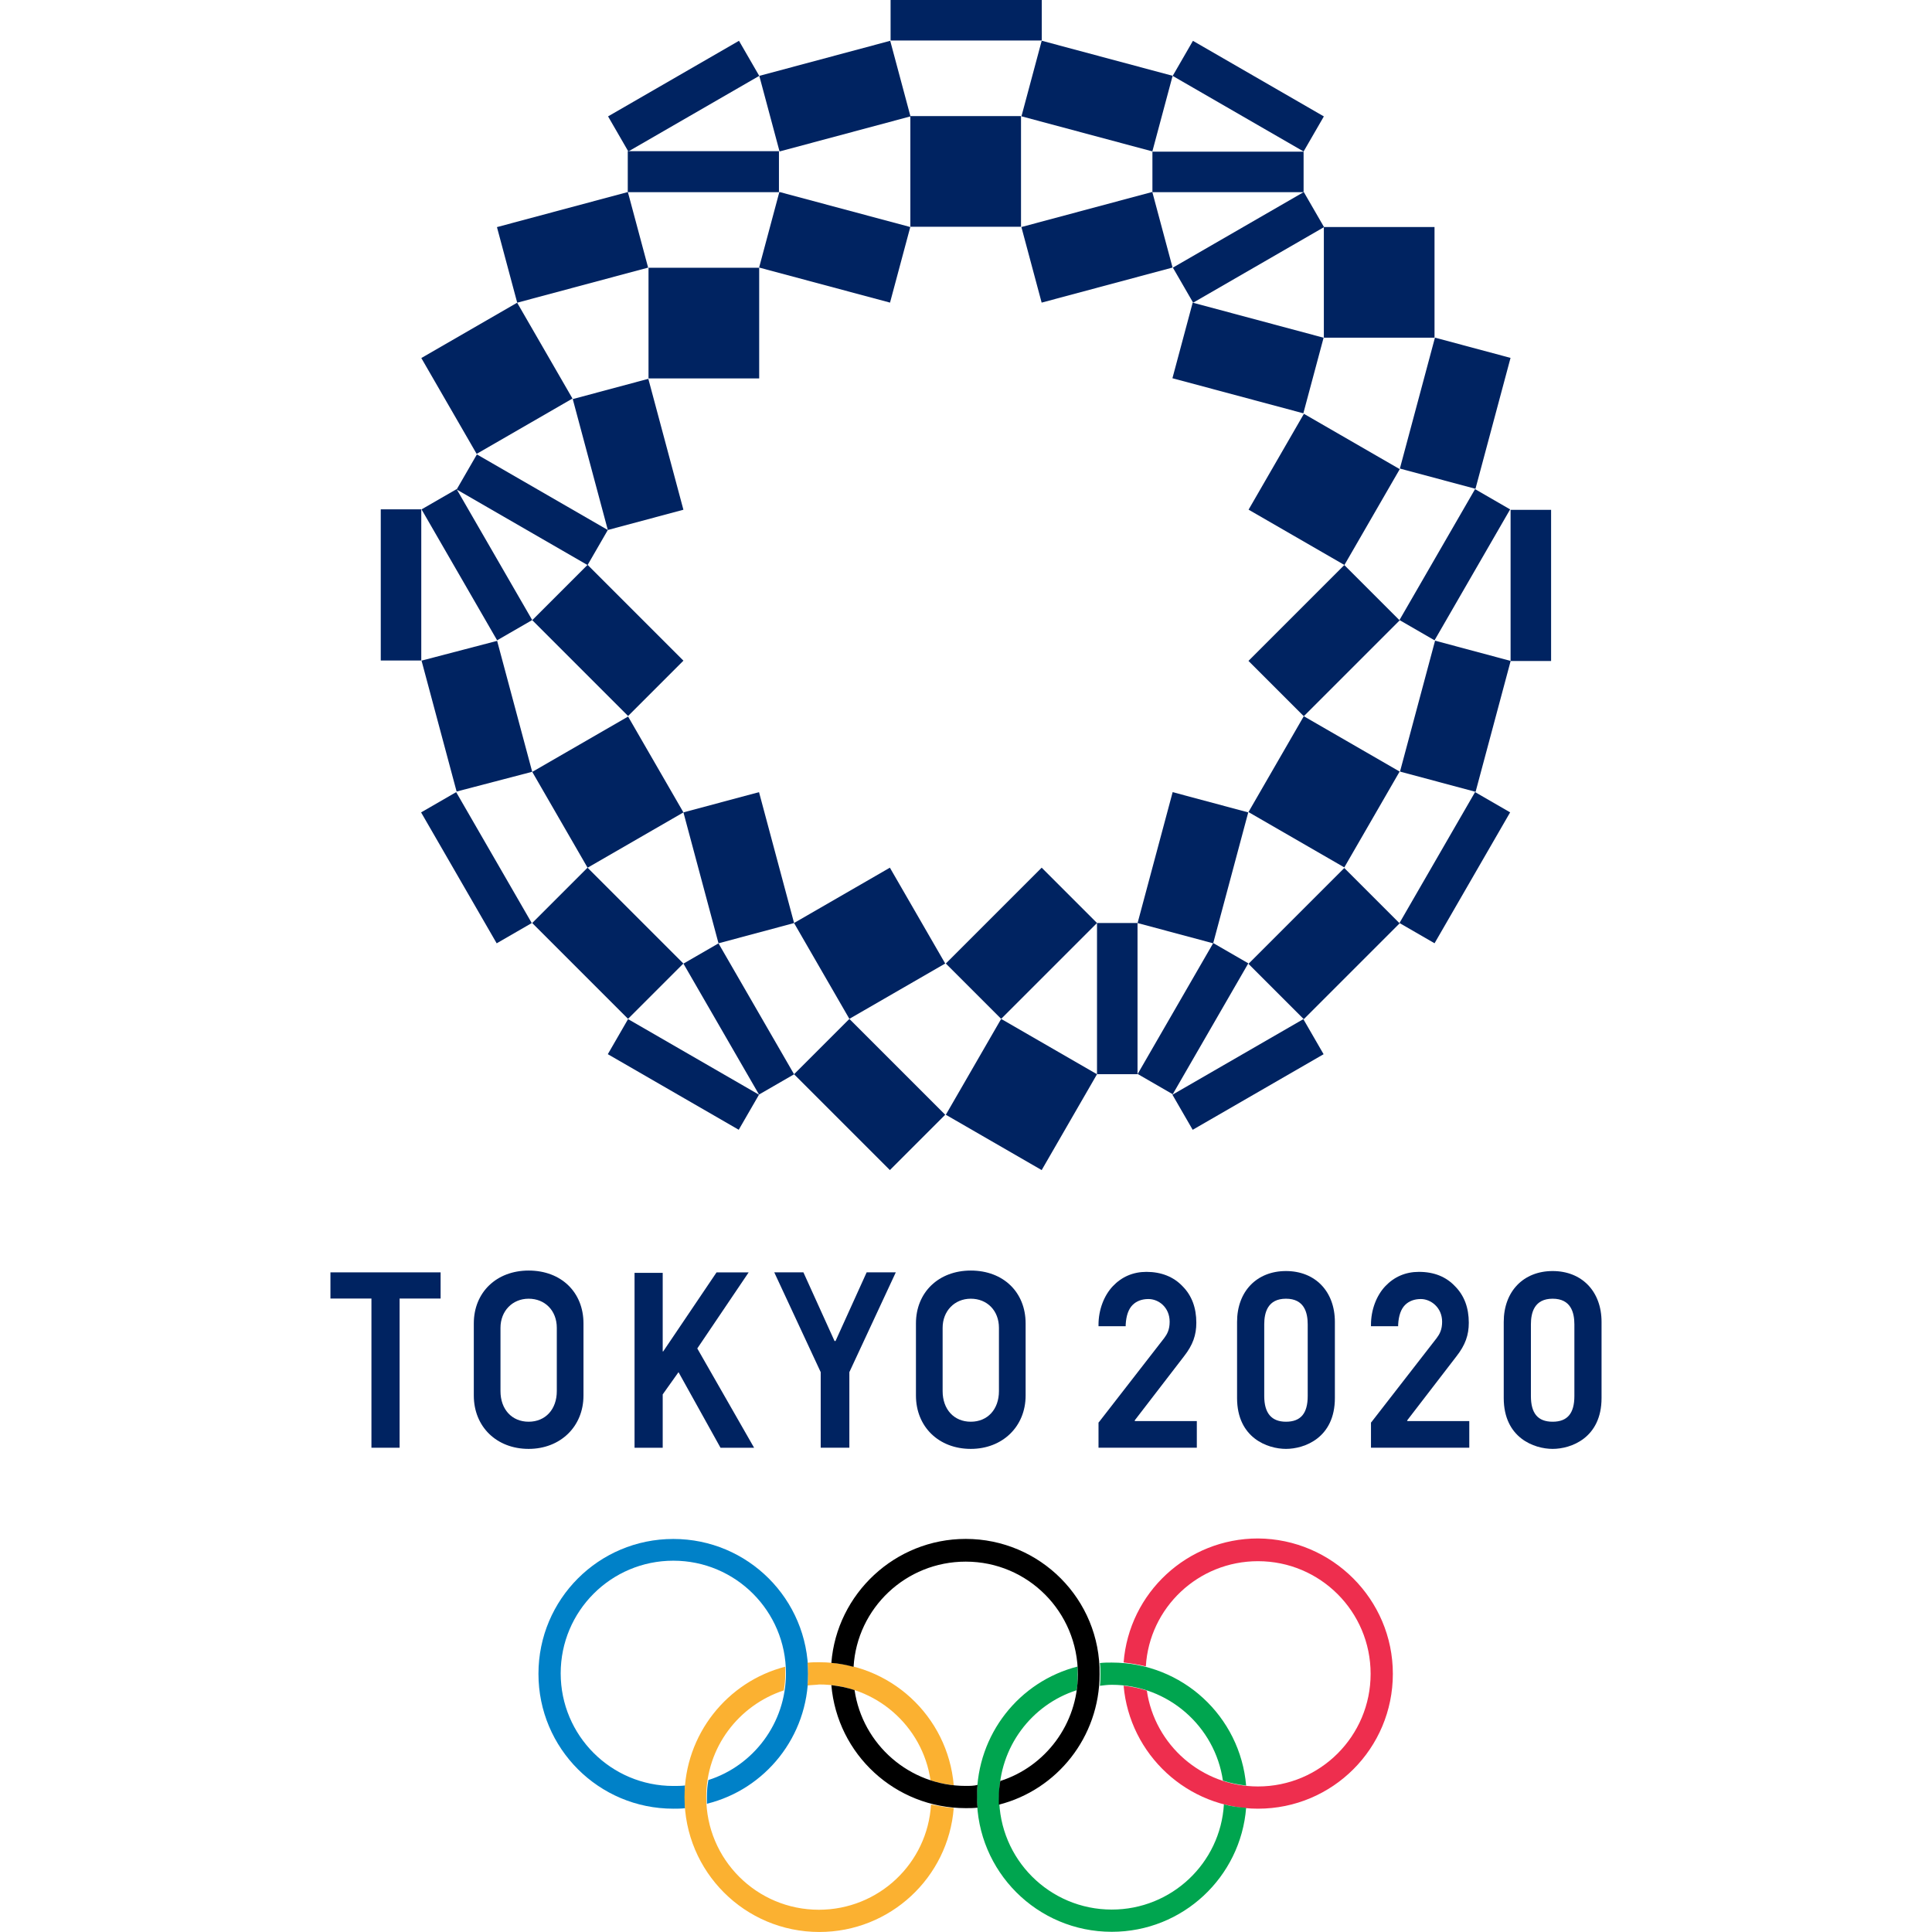 <?xml version="1.0" encoding="utf-8"?>
<!-- Generator: Adobe Illustrator 16.0.0, SVG Export Plug-In . SVG Version: 6.00 Build 0)  -->
<svg version="1.2" baseProfile="tiny"
	 id="svg2" xmlns:sodipodi="http://sodipodi.sourceforge.net/DTD/sodipodi-0.dtd" xmlns:svg="http://www.w3.org/2000/svg" xmlns:dc="http://purl.org/dc/elements/1.1/" xmlns:inkscape="http://www.inkscape.org/namespaces/inkscape" xmlns:rdf="http://www.w3.org/1999/02/22-rdf-syntax-ns#" xmlns:cc="http://creativecommons.org/ns#" sodipodi:docname="Tokyo_2020.svg" inkscape:version="0.91 r13725"
	 xmlns="http://www.w3.org/2000/svg" xmlns:xlink="http://www.w3.org/1999/xlink" x="0px" y="0px" 
	 viewBox="0 0 3000 3000" xml:space="preserve">
<sodipodi:namedview  id="namedview4409" inkscape:window-maximized="1" bordercolor="#666666" pagecolor="#ffffff" showgrid="false" inkscape:cx="782.34774" borderopacity="1" inkscape:cy="537.01678" inkscape:zoom="0.44352567" inkscape:window-y="1" inkscape:window-x="0" inkscape:window-height="931" inkscape:current-layer="svg2" inkscape:pageshadow="2" inkscape:pageopacity="0" inkscape:window-width="1680" guidetolerance="10" gridtolerance="10" objecttolerance="10">
	</sodipodi:namedview>
<g id="g582" transform="matrix(1.918,0,0,1.918,-6.681,-10.203)">
</g>
<g id="g608" transform="matrix(1.918,0,0,1.918,-6.681,-10.203)">
</g>
<g>
	<path id="path2154" inkscape:connector-curvature="0" fill="#002361" d="M2087.604,877.311l85.917-148.819l-148.819-85.917
		l-85.917,148.819L2087.604,877.311L2087.604,877.311z"/>
	<path id="path2158" inkscape:connector-curvature="0" fill="#002361" d="M2055.678,352.523L2055.678,352.523L2055.678,352.523
		v171.833h171.834V352.523H2055.678z"/>
	<path id="path2162" inkscape:connector-curvature="0" fill="#002361" d="M1851.992,1754.35l203.285-117.368l-31.452-54.465
		l-203.285,117.368L1851.992,1754.35z"/>
	<path id="path2164" inkscape:connector-curvature="0" fill="#002361" d="M2345.632,1026.396h62.903V791.66h-62.903V1026.396z"/>
	<path id="path2168" inkscape:connector-curvature="0" fill="#002361" d="M2173.101,1433.245l54.465,31.451l117.368-203.285
		l-54.465-31.451L2173.101,1433.245L2173.101,1433.245z"/>
	<path id="path2172" inkscape:connector-curvature="0" fill="#002361" d="M1703.435,1433.245L1703.435,1433.245L1703.435,1433.245
		v234.736l0,0h62.903v-234.736H1703.435L1703.435,1433.245z"/>
	<path id="path2176" inkscape:connector-curvature="0" fill="#002361" d="M2024.527,1582.581l148.82-148.82l-85.916-85.916
		l-148.82,148.819L2024.527,1582.581z"/>
	<path id="path2180" inkscape:connector-curvature="0" fill="#002361" d="M2024.527,1112.147l148.82-148.82l-85.916-85.916
		l-148.82,148.82L2024.527,1112.147L2024.527,1112.147z"/>
	<path id="path2184" inkscape:connector-curvature="0" fill="#002361" d="M1938.264,1261.483L1938.264,1261.483l-117.368-31.451
		l-54.465,203.284l117.368,31.452L1938.264,1261.483z"/>
	<path id="path2188" inkscape:connector-curvature="0" fill="#002361" d="M2291.282,1229.569l54.465-203.285l-117.368-31.451
		l-54.465,203.285L2291.282,1229.569z"/>
	<g id="g2190" transform="matrix(2.557,0,0,-2.557,1016.628,334.324)">
		<path id="path2192" inkscape:connector-curvature="0" fill="#002361" d="M473.82-74.292l-21.3-79.5l45.9-12.3l21.3,79.5
			L473.82-74.292z"/>
	</g>
	<path id="path2196" inkscape:connector-curvature="0" fill="#002361" d="M1851.992,469.949l-31.451,117.368l203.284,54.465
		l31.452-117.368L1851.992,469.949L1851.992,469.949L1851.992,469.949L1851.992,469.949z"/>
	<path id="path2198" inkscape:connector-curvature="0" fill="#002361" d="M1178.854,415.775H1007.02v171.833h171.833V415.775z"/>
	<path id="path2202" inkscape:connector-curvature="0" fill="#002361" d="M740.139,704.782l148.82-85.916l-85.917-148.82
		l-148.819,85.917L740.139,704.782L740.139,704.782L740.139,704.782z"/>
	<path id="path2206" inkscape:connector-curvature="0" fill="#002361" d="M2055.678,180.77L1852.393,63.401l-31.451,54.465
		l203.285,117.368L2055.678,180.77z"/>
	<path id="path2210" inkscape:connector-curvature="0" fill="#002361" d="M1147.488,63.351L944.204,180.72l31.451,54.465
		l203.285-117.368L1147.488,63.351z"/>
	<path id="path2212" inkscape:connector-curvature="0" fill="#002361" d="M1617.643,0h-234.736v62.903h234.736V0z"/>
	<path id="path2216" inkscape:connector-curvature="0" fill="#002361" d="M2024.527,298.192L1821.243,415.56l31.452,54.465l0,0
		l203.284-117.368l0,0L2024.527,298.192z"/>
	<path id="path2220" inkscape:connector-curvature="0" fill="#002361" d="M1820.842,117.702l-203.285-54.465l-31.451,117.368
		l203.285,54.465L1820.842,117.702z"/>
	<path id="path2224" inkscape:connector-curvature="0" fill="#002361" d="M1413.476,352.531l-203.284-54.465l-31.452,117.368
		l203.285,54.465L1413.476,352.531z"/>
	<path id="path2228" inkscape:connector-curvature="0" fill="#002361" d="M1586.012,352.531L1586.012,352.531l31.451,117.368
		l203.285-54.465l-31.451-117.368L1586.012,352.531z"/>
	<path id="path2232" inkscape:connector-curvature="0" fill="#002361" d="M1382.318,63.351l-203.285,54.465l31.451,117.368
		l203.285-54.465L1382.318,63.351z"/>
	<path id="path2236" inkscape:connector-curvature="0" fill="#002361" d="M974.953,298.188l-203.285,54.465l31.452,117.368
		l203.284-54.465L974.953,298.188z"/>
	<path id="path2240" inkscape:connector-curvature="0" fill="#002361" d="M943.817,822.972l117.368-31.452l-54.465-203.284
		l-117.368,31.451L943.817,822.972L943.817,822.972z"/>
	<path id="path2244" inkscape:connector-curvature="0" fill="#002361" d="M1232.986,1433.245l85.916,148.819l148.82-85.916
		l-85.917-148.82L1232.986,1433.245L1232.986,1433.245z"/>
	<path id="path2248" inkscape:connector-curvature="0" fill="#002361" d="M1703.419,1668.078l-148.819-85.917l-85.917,148.82
		l148.819,85.916L1703.419,1668.078L1703.419,1668.078z"/>
	<path id="path2250" inkscape:connector-curvature="0" fill="#002361" d="M654.148,790.894h-62.902v234.736h62.902V790.894z"/>
	<path id="path2254" inkscape:connector-curvature="0" fill="#002361" d="M943.817,1636.928l203.285,117.368l31.451-54.465
		l-203.284-117.368L943.817,1636.928z"/>
	<path id="path2258" inkscape:connector-curvature="0" fill="#002361" d="M653.874,1261.487l117.368,203.285l54.465-31.452
		l-117.368-203.284L653.874,1261.487z"/>
	<path id="path2262" inkscape:connector-curvature="0" fill="#002361" d="M943.817,822.972L943.817,822.972L943.817,822.972
		L740.532,705.604l0,0l-31.451,54.465l203.284,117.368L943.817,822.972z"/>
	<path id="path2266" inkscape:connector-curvature="0" fill="#002361" d="M826.395,1198.411l-54.465-203.284l-117.368,30.685
		l54.465,203.284L826.395,1198.411z"/>
	<path id="path2270" inkscape:connector-curvature="0" fill="#002361" d="M1061.225,1261.483l54.465,203.285l117.369-31.452
		l-54.466-203.284L1061.225,1261.483z"/>
	<path id="path2274" inkscape:connector-curvature="0" fill="#002361" d="M1061.225,1025.876l-148.819-148.82l-85.917,85.917
		l148.82,148.819L1061.225,1025.876z"/>
	<path id="path2278" inkscape:connector-curvature="0" fill="#002361" d="M826.395,1433.245l148.819,148.819l85.917-85.916
		l-148.819-148.82L826.395,1433.245L826.395,1433.245z"/>
	<path id="path2282" inkscape:connector-curvature="0" fill="#002361" d="M1232.986,1668.078l148.819,148.819l85.917-85.916
		l-148.82-148.82L1232.986,1668.078z"/>
	<path id="path2286" inkscape:connector-curvature="0" fill="#002361" d="M1703.435,1433.245l-85.917-85.917l-148.819,148.819
		l85.917,85.917L1703.435,1433.245L1703.435,1433.245L1703.435,1433.245L1703.435,1433.245z"/>
	<path id="path2290" inkscape:connector-curvature="0" fill="#002361" d="M2024.527,1112.147l-85.916,148.82l148.82,85.916
		l85.916-148.819L2024.527,1112.147z"/>
	<path id="path2294" inkscape:connector-curvature="0" fill="#002361" d="M1883.917,1464.399l-117.368,203.285l54.465,31.451
		l117.368-203.284L1883.917,1464.399L1883.917,1464.399z"/>
	<path id="path2298" inkscape:connector-curvature="0" fill="#002361" d="M2173.093,962.808l54.466,31.451l117.367-203.284
		l-54.465-31.452L2173.093,962.808z"/>
	<path id="path2300" inkscape:connector-curvature="0" fill="#002361" d="M1586.19,180.271H1413.59v171.833h171.834V180.271H1586.19
		z"/>
	<path id="path2302" inkscape:connector-curvature="0" fill="#002361" d="M1789.476,298.407h234.736v-62.903h-234.736V298.407z"/>
	<path id="path2304" inkscape:connector-curvature="0" fill="#002361" d="M1210.306,234.736H974.802v63.67h234.736v-63.67H1210.306z
		"/>
	<path id="path2308" inkscape:connector-curvature="0" fill="#002361" d="M1061.225,1261.483l-85.916-148.819l-148.82,85.916
		l85.917,148.82L1061.225,1261.483z"/>
	<path id="path2312" inkscape:connector-curvature="0" fill="#002361" d="M826.395,962.805L709.027,759.52l-54.465,31.452
		l117.368,203.284L826.395,962.805z"/>
	<path id="path2316" inkscape:connector-curvature="0" fill="#002361" d="M1061.225,1496.316l117.368,203.285l54.466-31.451
		l-117.369-203.285L1061.225,1496.316L1061.225,1496.316z"/>
	<g id="g2318" transform="matrix(2.557,0,0,-2.557,916.976,546.75)">
		<path id="path2320" inkscape:connector-curvature="0" fill="#0081C8" d="M132.177-802.643c0,45.3-36.6,81.9-81.9,81.9
			c-45.3,0-81.9-36.6-81.9-81.9s36.6-81.9,81.9-81.9c2.4,0,4.8,0,7.2,0.3c-0.3,2.1-0.3,4.2-0.3,6.6c0,2.4,0,4.8,0.3,7.2
			c-2.4-0.3-4.8-0.3-7.2-0.3c-37.8,0-68.4,30.6-68.4,68.4c0,37.8,30.6,68.4,68.4,68.4s68.4-30.6,68.4-68.4
			c0-30.3-19.8-56.1-47.1-64.8c-0.6-3.3-0.9-6.6-0.9-10.2c0-1.5,0-2.7,0-4.2C106.077-872.843,132.177-840.743,132.177-802.643"/>
	</g>
	<g id="g2322" transform="matrix(2.557,0,0,-2.557,1009.924,546.75)">
		<path id="path2324" inkscape:connector-curvature="0" fill="#EE2E4E" d="M450.876-802.643c0-45.3-36.6-81.9-81.9-81.9
			c-42.9,0-78,33-81.6,74.7c4.8-0.6,9.6-1.5,14.1-3c4.8-33,33.3-58.2,67.5-58.2c37.8,0,68.4,30.6,68.4,68.4
			c0,37.8-30.6,68.4-68.4,68.4c-36.3,0-66-28.2-68.1-63.9c-4.5,1.2-9,1.8-13.5,2.4c3.3,42.3,38.7,75.3,81.6,75.3
			C413.976-720.743,450.876-757.343,450.876-802.643"/>
	</g>
	<g id="g2326" transform="matrix(2.557,0,0,-2.557,983.077,567.515)">
		<path id="path2328" inkscape:connector-curvature="0" fill="#00A54F" d="M358.778-873.784c-2.1-35.7-31.8-63.9-68.1-63.9
			c-37.8,0-68.4,30.6-68.4,68.4c0,30.3,19.8,56.1,47.1,64.8c0.6,3.3,0.6,6.6,0.6,10.2c0,1.5,0,2.7,0,4.2
			c-35.4-9-61.2-41.1-61.2-79.2c0-45.3,36.6-81.9,81.9-81.9c43.2,0,78.3,33.3,81.6,75.3
			C367.478-875.584,362.978-874.984,358.778-873.784 M290.678-801.184c34.2,0,62.7-25.2,67.5-58.2c4.5-1.5,9.3-2.4,14.1-3
			c-3.6,42-38.7,74.7-81.6,74.7c-2.4,0-4.8,0-7.2-0.3c0.3-2.1,0.3-4.2,0.3-6.6c0-2.4,0-4.8-0.3-7.2
			C285.878-801.484,288.278-801.184,290.678-801.184"/>
	</g>
	<g id="g2330" transform="matrix(2.557,0,0,-2.557,940.149,568.116)">
		<path id="path2332" inkscape:connector-curvature="0" fill="#FBB131" d="M211.502-875.754c-3.3-42.3-38.7-75.3-81.6-75.3
			c-45.3,0-81.9,36.6-81.9,81.9c0,38.1,26.1,70.2,61.2,79.2c0-1.5,0-2.7,0-4.2c0-3.6-0.3-6.9-0.9-10.2c-27.3-9-47.1-34.5-47.1-64.8
			c0-37.8,30.6-68.4,68.4-68.4c36.3,0,66,28.2,68.1,63.9C202.502-874.554,207.002-875.454,211.502-875.754 M122.702-801.354
			c0.3,2.4,0.3,4.8,0.3,7.2c0,2.1,0,4.5-0.3,6.6c2.4,0.3,4.8,0.3,7.2,0.3c42.9,0,78-32.7,81.6-74.7c-4.8,0.6-9.6,1.5-14.1,3
			c-4.8,33-33.3,58.2-67.5,58.2C127.502-801.054,125.102-801.054,122.702-801.354"/>
	</g>
	<g id="g2334" transform="matrix(2.557,0,0,-2.557,942.002,564.623)">
		<path id="path2336" inkscape:connector-curvature="0" d="M218.051-863.722c-34.2,0-62.7,25.2-67.5,58.2c-4.5,1.5-9.3,2.4-14.1,3
			c3.6-42,38.7-74.7,81.6-74.7c2.4,0,4.8,0,7.2,0.3c-0.3,2.1-0.3,4.2-0.3,6.6c0,2.4,0,4.8,0.3,7.2
			C222.851-863.722,220.451-863.722,218.051-863.722 M218.051-713.722c-42.9,0-78.3-33.3-81.6-75.3c4.5-0.3,9-1.2,13.5-2.4
			c2.1,35.7,31.8,63.9,68.1,63.9c37.8,0,68.1-30.6,68.1-68.4c0-30.3-19.8-56.1-47.1-64.8c-0.6-3.3-0.9-6.6-0.9-10.2
			c0-1.5,0-2.7,0-4.2c35.4,9,61.2,41.1,61.2,79.2C299.951-750.322,263.051-713.722,218.051-713.722"/>
	</g>
	<g id="g2338" transform="matrix(2.557,0,0,-2.557,852.006,510.782)">
		<path id="path2340" inkscape:connector-curvature="0" fill="#002361" d="M-90.539-679.41h-17.1v90.6h-24.9v15.9h66.9v-15.9h-24.9
			V-679.41z"/>
	</g>
	<g id="g2342" transform="matrix(2.557,0,0,-2.557,908.411,510.787)">
		<path id="path2344" inkscape:connector-curvature="0" fill="#002361" d="M102.678-679.414h-20.4l-25.5,45.9l-9.6-13.5v-32.4h-17.1
			v106.2h17.1v-47.7h0.3l32.4,48h19.5l-31.2-46.2L102.678-679.414z"/>
	</g>
	<g id="g2346" transform="matrix(2.557,0,0,-2.557,923.454,510.782)">
		<path id="path2348" inkscape:connector-curvature="0" fill="#002361" d="M154.343-679.41h-17.1v45.9l-28.2,60.6h17.7l18.9-41.7
			h0.6l18.9,41.7h17.7l-28.2-60.6v-45.9H154.343z"/>
	</g>
	<g id="g2350" transform="matrix(2.557,0,0,-2.557,978.775,510.782)">
		<path id="path2352" inkscape:connector-curvature="0" fill="#002361" d="M344.013-679.41h-59.7v15.3l0.3,0.3l39.6,51
			c1.8,2.4,3.3,5.1,3.3,9.9c0,8.7-6.6,13.8-12.9,13.8c-3.9,0-7.2-1.2-9.6-3.6c-2.4-2.4-3.9-6.3-4.2-12v-0.9h-16.5v0.9
			c0,9,3.3,17.7,8.7,23.4c5.4,5.7,12.3,8.7,20.4,8.7c9,0,16.5-3,21.9-8.7c5.7-5.7,8.4-13.2,8.4-22.2c0-7.5-2.1-13.5-7.5-20.4l-30-39
			l0.3-0.3h37.5V-679.41L344.013-679.41z"/>
	</g>
	<g id="g2354" transform="matrix(2.557,0,0,-2.557,1022.127,510.782)">
		<path id="path2356" inkscape:connector-curvature="0" fill="#002361" d="M492.521-679.41h-59.7v15.3l0.3,0.3l39.6,51
			c1.8,2.4,3.3,5.1,3.3,9.9c0,8.7-6.9,13.8-12.9,13.8c-3.9,0-7.2-1.2-9.6-3.6c-2.4-2.4-3.9-6.3-4.2-12v-0.9h-16.5v0.9
			c0,9,3.3,17.7,8.7,23.4c5.4,5.7,12.3,8.7,20.4,8.7c9.3,0,16.5-3,21.9-8.7c5.7-5.7,8.4-13.2,8.4-22.2c0-7.5-2.1-13.5-7.5-20.4
			l-30-39l0.3-0.3h37.5V-679.41L492.521-679.41z"/>
	</g>
	<g id="g2358" transform="matrix(2.557,0,0,-2.557,942.836,487.089)">
		<path id="path2360" inkscape:connector-curvature="0" fill="#002361" d="M220.804-598.179c-9.9,0-17.1-7.5-17.1-17.7v-38.4
			c0-11.1,6.9-18.6,17.1-18.6c10.2,0,17.1,7.5,17.1,18.6v38.4C237.904-605.379,230.704-598.179,220.804-598.179 M220.804-689.379
			c-19.5,0-33.3,13.5-33.3,32.4v43.8c0,18.9,13.8,32.1,33.3,32.1c19.8,0,33.3-13.2,33.3-32.1v-43.8
			C254.104-675.879,240.003-689.379,220.804-689.379"/>
	</g>
	<g id="g2362" transform="matrix(2.557,0,0,-2.557,872.518,487.089)">
		<path id="path2364" inkscape:connector-curvature="0" fill="#002361" d="M-20.196-598.179c-9.9,0-17.1-7.5-17.1-17.7v-38.4
			c0-11.1,6.9-18.6,17.1-18.6c10.2,0,17.1,7.5,17.1,18.6v38.4C-3.097-605.379-10.296-598.179-20.196-598.179 M-20.196-689.379
			c-19.5,0-33.3,13.5-33.3,32.4v43.8c0,18.9,13.8,32.1,33.3,32.1c19.8,0,33.3-13.2,33.3-32.1v-43.8
			C13.103-675.879-0.996-689.379-20.196-689.379"/>
	</g>
	<g id="g2366" transform="matrix(2.557,0,0,-2.557,992.958,487.089)">
		<path id="path2368" inkscape:connector-curvature="0" fill="#002361" d="M392.606-598.179c-11.1,0-13.2-8.4-13.2-15.6v-43.5
			c0-10.5,4.5-15.6,13.2-15.6c9,0,13.2,5.1,13.2,15.6v43.5C405.806-606.579,403.706-598.179,392.606-598.179 M392.606-689.379
			c-11.1,0-29.7,6.6-29.7,30.9v46.2c0,18.6,12,30.9,29.7,30.9c17.7,0,29.7-12.3,29.7-30.9v-46.2
			C422.307-682.779,403.706-689.379,392.606-689.379"/>
	</g>
	<g id="g2370" transform="matrix(2.557,0,0,-2.557,1035.354,487.089)">
		<path id="path2372" inkscape:connector-curvature="0" fill="#002361" d="M537.967-598.179c-11.1,0-13.2-8.4-13.2-15.6v-43.5
			c0-10.5,4.2-15.6,13.2-15.6c9,0,13.2,5.1,13.2,15.6v43.5C551.167-606.579,549.067-598.179,537.967-598.179 M537.967-689.379
			c-11.1,0-29.7,6.6-29.7,30.9v46.2c0,18.6,12,30.9,29.7,30.9c17.7,0,29.7-12.3,29.7-30.9v-46.2
			C567.667-682.779,549.067-689.379,537.967-689.379"/>
	</g>
</g>
</svg>
